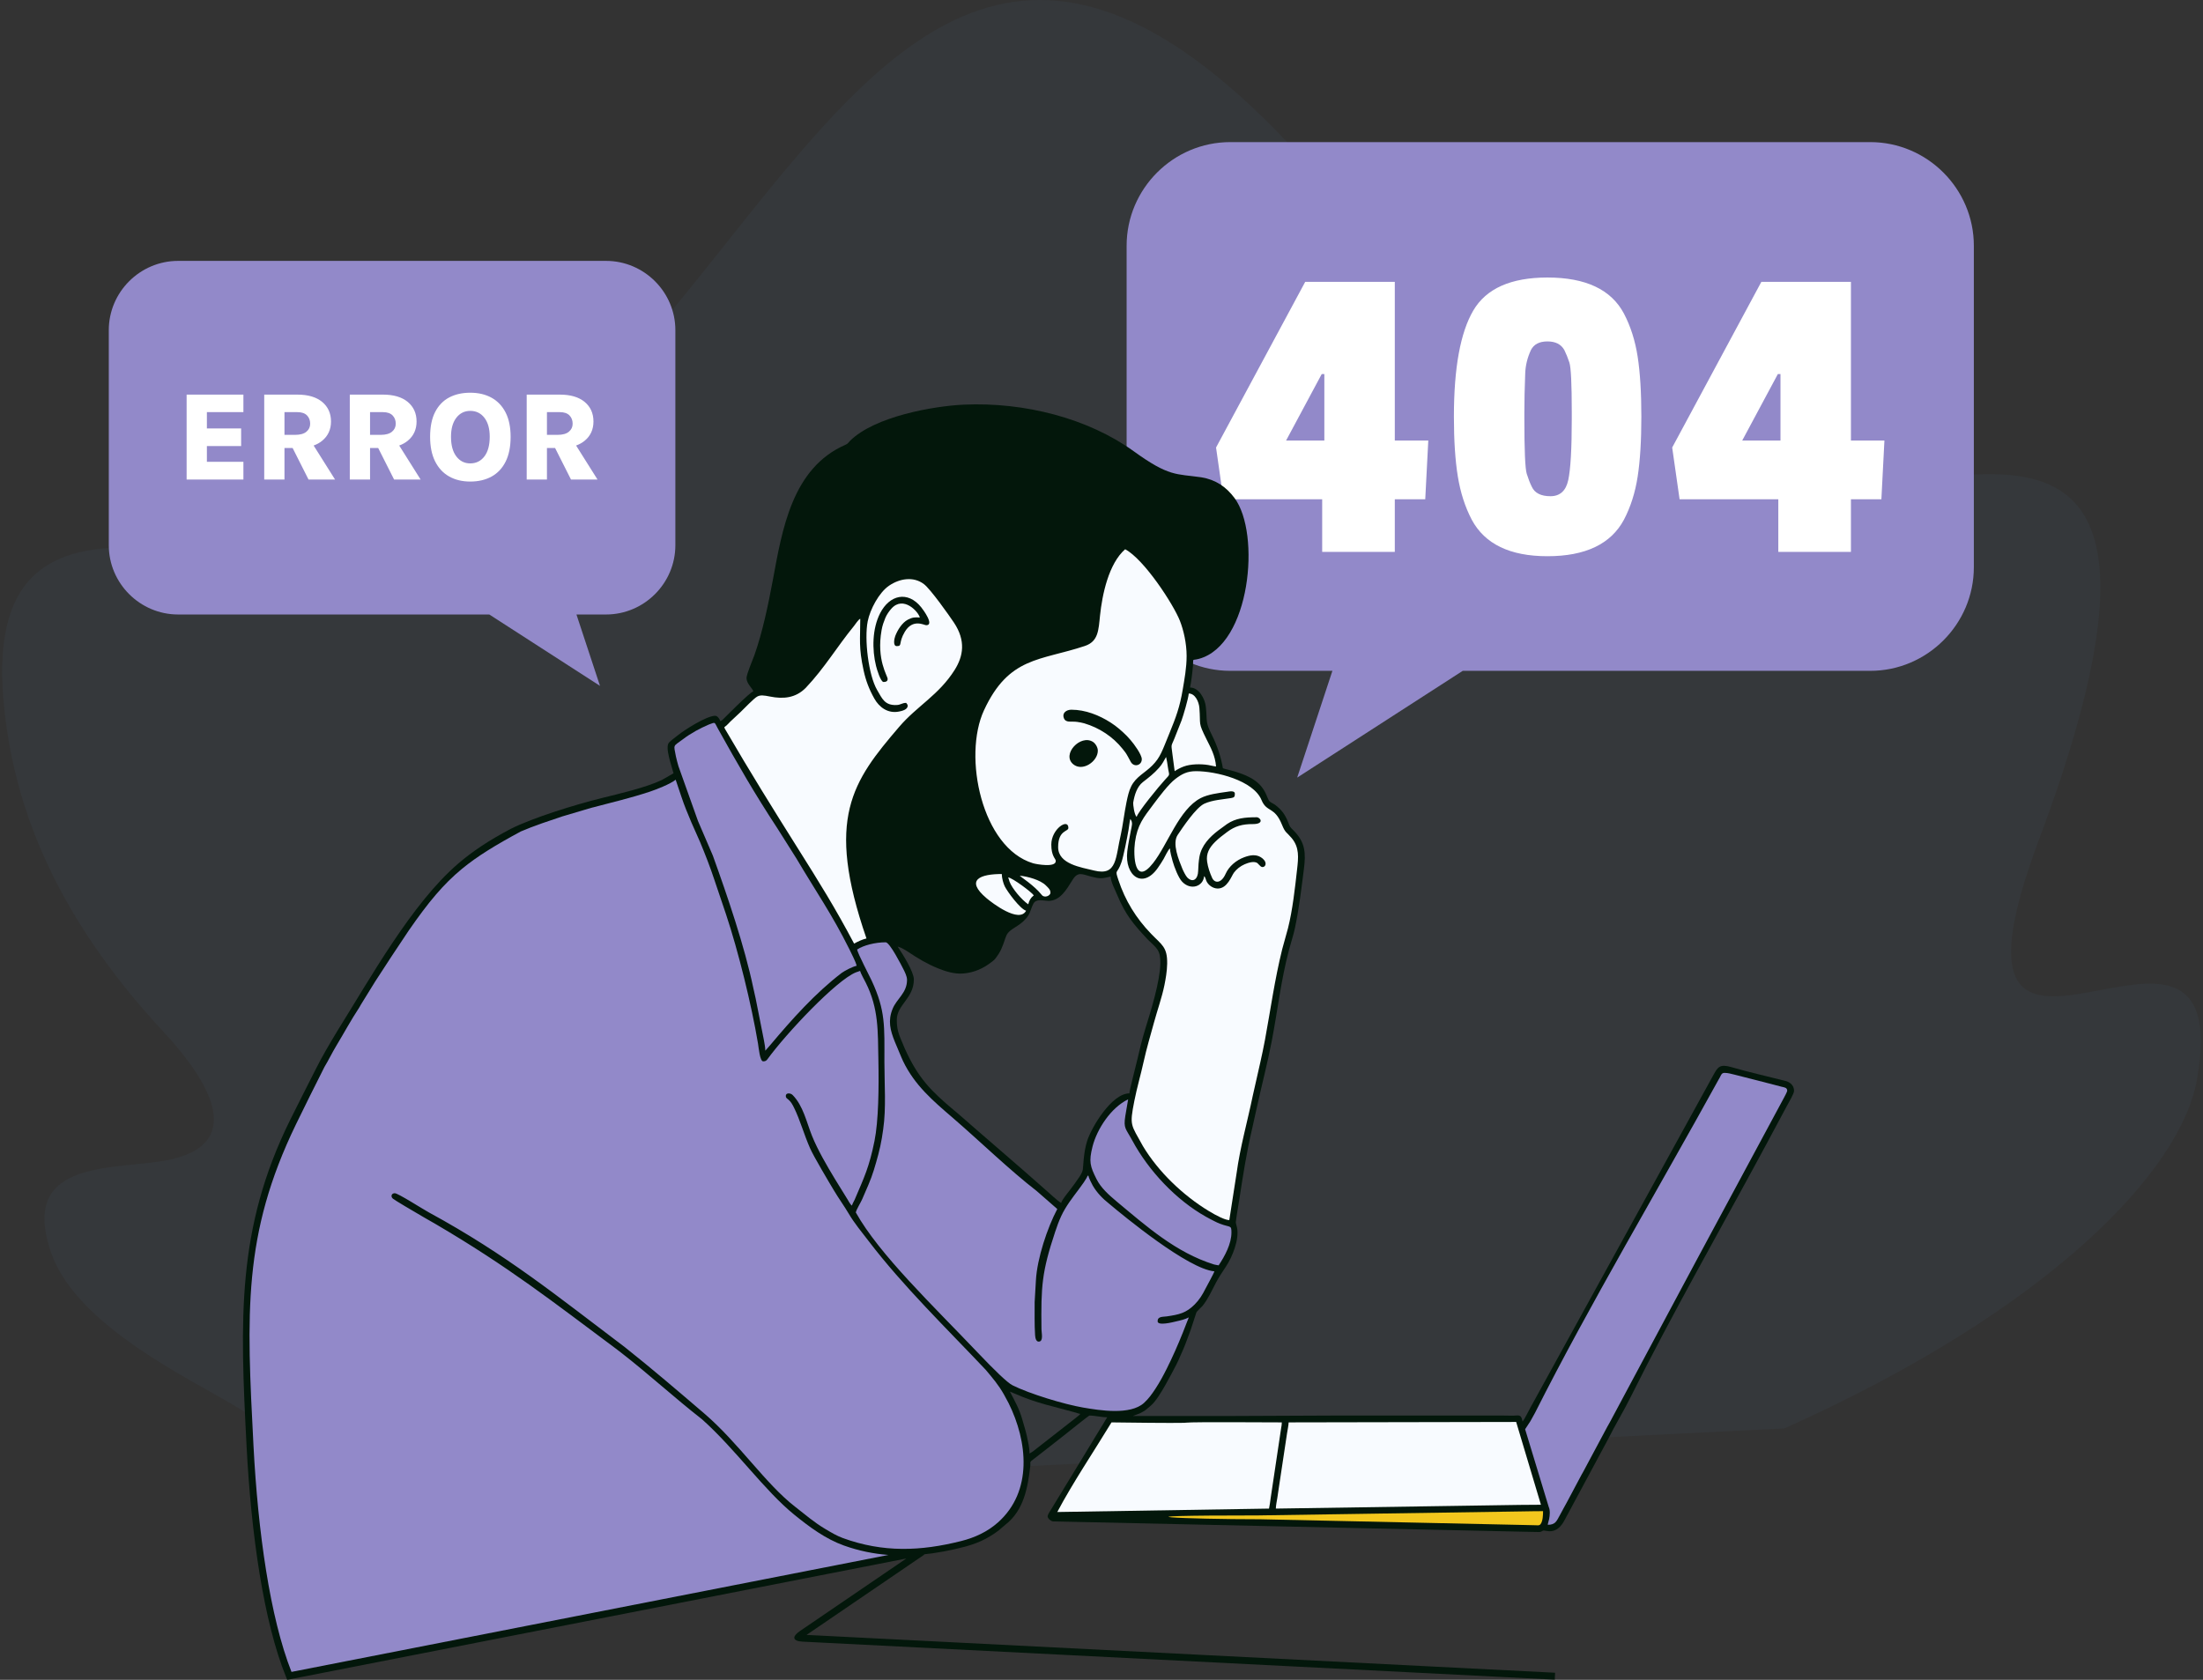<svg width="472" height="360" viewBox="0 0 472 360" fill="none" xmlns="http://www.w3.org/2000/svg">
<rect x="0" y="0" width="472" height="360" fill="#333333" stroke="none"/>
<path fill-rule="evenodd" clip-rule="evenodd" d="M50.451 301.379C63.176 309.087 76.114 315.487 89.239 320.738L382.315 306.123C439.344 280.559 467.275 250.825 470.706 231.372C479.744 180.123 410.655 249.922 436.853 179.958C466.621 100.463 439.794 99.911 416.147 102.201C380.159 105.686 325.088 95.077 303.881 65.259C175.308 -115.533 167.934 138.807 44.251 118.936C15.073 114.248 -2.877 118.121 0.995 152.576C3.071 171.077 10.363 194.605 35.083 221.199C42.265 228.926 54.201 244.305 36.888 248.411C25.882 251.026 3.526 247.547 11.033 268.674C16.545 284.18 40.717 295.485 50.451 301.379Z" fill="#5E87C2" fill-opacity="0.06"/>
<path fill-rule="evenodd" clip-rule="evenodd" d="M263.592 30.455H400.693C412.908 30.455 422.903 40.45 422.903 52.666V121.558C422.903 133.775 412.908 143.769 400.693 143.769H313.393L277.926 166.646L285.472 143.769H263.592C251.377 143.769 241.383 133.775 241.383 121.558V52.666C241.383 40.45 251.377 30.455 263.592 30.455Z" fill="#9289C9"/>
<path fill-rule="evenodd" clip-rule="evenodd" d="M305.363 106.997H298.841V118.272H283.281V106.997H262.128L260.542 95.909L279.645 60.406H298.841V94.416H306.017L305.363 106.997ZM283.745 94.416V80.16H283.185L275.545 94.416H283.745ZM336.757 89.758V88.361C336.757 82.272 336.585 78.715 336.244 77.69C335.901 76.665 335.546 75.781 335.172 75.035C334.489 73.792 333.277 73.17 331.539 73.17C329.798 73.17 328.618 73.792 327.998 75.035C327.252 76.65 326.847 78.296 326.785 79.974C326.661 83.08 326.599 85.874 326.599 88.361V89.758C326.599 96.528 326.77 100.457 327.111 101.544C327.454 102.631 327.81 103.549 328.184 104.295C328.804 105.661 330.141 106.343 332.189 106.343C334.239 106.343 335.514 105.18 336.011 102.85C336.507 100.521 336.757 96.156 336.757 89.758ZM350.873 76.434C351.401 79.85 351.666 84.137 351.666 89.29C351.666 94.447 351.401 98.734 350.873 102.152C350.346 105.568 349.366 108.643 347.937 111.375C345.144 116.594 339.675 119.202 331.539 119.202C323.524 119.202 318.119 116.594 315.325 111.375C313.895 108.644 312.901 105.551 312.342 102.104C311.782 98.657 311.504 94.385 311.504 89.29C311.504 78.856 312.886 71.277 315.652 66.554C318.415 61.834 323.712 59.474 331.539 59.474C339.739 59.474 345.205 62.051 347.937 67.208C349.366 69.94 350.346 73.015 350.873 76.434ZM403.093 106.997H396.57V118.272H381.008V106.997H359.857L358.272 95.909L377.374 60.406H396.57V94.416H403.744L403.093 106.997ZM381.474 94.416V80.16H380.914L373.273 94.416H381.474Z" fill="white"/>
<path fill-rule="evenodd" clip-rule="evenodd" d="M129.846 55.911H38.161C29.991 55.911 23.308 62.597 23.308 70.764V116.838C23.308 125.008 29.991 131.692 38.161 131.692H104.833L128.551 146.99L123.506 131.692H129.846C138.017 131.692 144.7 125.008 144.7 116.838V70.764C144.7 62.597 138.017 55.911 129.846 55.911Z" fill="#9289C9"/>
<path fill-rule="evenodd" clip-rule="evenodd" d="M122.338 102.768L118.93 96.013H117.185V102.768H112.846V84.57H119.951C122.23 84.57 124.001 85.093 125.262 86.133C126.519 87.183 127.151 88.58 127.151 90.332C127.151 92.049 126.519 93.424 125.262 94.46C124.739 94.889 124.13 95.228 123.431 95.481L128.019 102.768H122.338ZM117.185 93.195H119.463C120.54 93.195 121.348 92.967 121.885 92.521C122.425 92.073 122.691 91.504 122.691 90.808C122.691 90.085 122.464 89.487 122.008 89.022C121.553 88.561 120.864 88.325 119.951 88.325H117.185V93.195ZM60.95 93.195H63.23C64.304 93.195 65.115 92.967 65.652 92.521C66.19 92.073 66.456 91.504 66.456 90.808C66.456 90.085 66.23 89.487 65.774 89.022C65.317 88.561 64.631 88.325 63.717 88.325H60.95V93.195H60.95ZM79.284 93.195H81.562C82.639 93.195 83.447 92.967 83.986 92.521C84.523 92.073 84.79 91.504 84.79 90.808C84.79 90.085 84.564 89.487 84.108 89.022C83.651 88.561 82.963 88.325 82.051 88.325H79.284V93.195ZM100.751 99.311C102.016 99.311 103.028 98.808 103.787 97.81C104.548 96.81 104.926 95.404 104.926 93.587C104.926 91.878 104.548 90.526 103.787 89.536C103.028 88.55 102.016 88.055 100.751 88.055C99.522 88.055 98.527 88.551 97.767 89.536C97.008 90.526 96.628 91.886 96.628 93.614C96.628 95.412 97.008 96.81 97.767 97.81C98.527 98.808 99.522 99.311 100.751 99.311ZM39.985 102.768V84.57H52.15V88.325H44.326V91.824H51.663V95.594H44.326V98.971H52.15V102.768H39.985ZM56.612 102.768V84.57H63.717C65.995 84.57 67.766 85.093 69.027 86.133C70.284 87.183 70.918 88.58 70.918 90.332C70.918 92.049 70.283 93.424 69.027 94.46C68.506 94.889 67.894 95.228 67.198 95.481L71.786 102.768H66.103L62.696 96.013H60.95V102.768H56.612ZM74.944 102.768V84.57H82.051C84.329 84.57 86.1 85.093 87.361 86.133C88.617 87.183 89.251 88.58 89.251 90.332C89.251 92.049 88.617 93.424 87.361 94.46C86.838 94.889 86.228 95.228 85.532 95.481L90.118 102.768H84.437L81.03 96.013H79.284V102.768H74.944ZM100.751 103.202C99.024 103.202 97.514 102.836 96.229 102.109C94.941 101.385 93.939 100.304 93.224 98.88C92.511 97.456 92.153 95.701 92.153 93.614C92.153 91.471 92.511 89.7 93.224 88.303C93.939 86.91 94.941 85.87 96.229 85.184C97.514 84.506 99.024 84.163 100.751 84.163C102.496 84.163 104.019 84.521 105.316 85.234C106.608 85.949 107.617 87.005 108.33 88.406C109.045 89.809 109.402 91.543 109.402 93.614C109.402 95.738 109.045 97.51 108.33 98.934C107.617 100.358 106.608 101.424 105.316 102.135C104.019 102.844 102.496 103.202 100.751 103.202Z" fill="white"/>
<path fill-rule="evenodd" clip-rule="evenodd" d="M62.148 240.052C64.022 236.253 65.963 232.508 67.602 229.228C69.015 226.395 70.656 223.642 72.289 220.926C79.351 209.634 88.195 193.658 98.146 185.098C101.124 182.535 104.689 180.127 109.46 177.616C114.242 175.225 123.218 172.447 128.868 171.048C132.478 170.155 138.466 168.764 141.806 167.158L144.304 165.726C143.973 164.296 142.363 160.088 143.361 159.113C143.951 158.534 144.678 158.021 145.323 157.507C146.788 156.339 151.215 153.545 153.106 153.4C153.811 153.346 154.119 154.101 154.365 154.568L154.848 154.229C155.322 153.772 160.606 148.38 161.408 148.166C161.235 147.52 159.945 146.51 159.945 145.33C159.945 144.47 161.251 141.475 161.625 140.426C163.359 135.565 164.605 129.565 165.562 124.425C167.579 113.587 169.654 100.273 181.23 95.28C181.675 95.09 181.761 94.84 182.098 94.503C187.402 89.206 200.153 87.007 206.516 86.72C219.489 86.133 233.162 89.656 242.934 96.729C246.702 99.453 248.958 100.651 250.941 101.263C252.947 101.881 254.671 101.9 257.399 102.293C260.466 102.803 262.692 104.311 264.494 106.723C270.175 114.331 267.92 138.2 256.872 141.196C255.297 141.624 255.732 140.963 255.603 142.581C255.485 144.088 255.217 146.227 254.969 147.343C256.893 147.343 258.174 149.778 258.354 151.457C258.711 154.82 258.159 154.547 259.724 157.679C260.731 159.692 261.605 162.201 262.008 164.643C262.907 164.978 266.501 165.554 268.923 167.317C271.314 169.058 271.409 171.11 272.005 171.736C272.23 171.974 272.858 172.236 273.182 172.478C274.584 173.522 275.351 174.584 276.005 176.241C276.421 177.298 276.332 177.167 277.169 178.004C279.732 180.557 279.781 182.956 279.36 186.277C278.829 190.476 278.318 194.762 277.444 198.901C277.124 200.423 276.586 201.975 276.187 203.498C274.412 210.258 273.761 216.425 272.473 223.132C271.552 227.92 270.295 232.684 269.274 237.375L268.212 242.166C267.067 247.007 266.3 252.026 265.54 256.962C265.306 258.469 264.955 260.361 264.783 261.849C264.748 262.161 264.849 262.186 265.04 263.117C265.55 265.613 264.037 269.379 262.65 271.452C261.88 272.603 261.096 273.785 260.454 275.017C259.563 276.728 258.81 278.422 257.634 279.879C257.517 280.004 256.347 281.115 256.312 281.314L255.125 284.959C254.578 286.354 254.127 287.758 253.532 289.128C253.327 289.597 253.137 289.984 252.943 290.461C252.406 291.779 251.728 293.086 251.048 294.328L249.659 296.87C248.892 298.202 247.607 300.427 246.449 301.344L245.402 302.216C244.951 302.516 244.656 302.675 244.178 302.913L242.713 303.461C249.816 303.461 256.92 303.461 264.023 303.461C271.329 303.461 277.779 303.37 285.058 303.37C297.466 303.37 309.873 303.37 322.281 303.37C323.069 303.37 324.175 303.432 324.925 303.351C325.909 303.243 326.006 303.758 326.214 304.649C326.694 304.095 327.448 302.444 327.863 301.727L367.134 230.33C368.016 228.726 368.471 227.97 370.903 228.681C374.67 229.782 378.661 230.659 382.485 231.642C383.473 231.865 384.38 232.583 384.38 233.769C384.38 234.401 383.274 236.199 382.919 236.881L378.131 245.811C368.557 263.59 358.226 281.613 349.323 299.499C347.81 302.539 346.016 305.447 344.505 308.491L335.298 325.622C333.489 329.243 331.162 327.883 330.65 328.019C330.428 328.079 330.286 328.28 329.864 328.329L326.194 328.257L225.609 326.052C225.16 326.014 224.509 325.454 224.461 325.021C224.42 324.65 224.98 323.855 225.183 323.518L233.768 309.423C234.076 308.935 234.322 308.502 234.626 307.993L236.364 305.159C236.674 304.657 236.918 304.194 237.225 303.736C235.907 303.736 234.704 303.37 233.384 303.37C233.328 303.37 231.988 304.434 231.829 304.556C231.563 304.758 231.354 304.936 231.059 305.157L228.002 307.59C225.712 309.421 223.329 311.229 221.016 313.044C220.597 313.381 220.814 313.513 220.749 314.148C220.216 318.713 219.392 323.677 215.42 326.744L213.892 328.05C211.22 330.028 208.953 330.907 206.332 331.574C203.538 332.287 200.754 332.818 197.975 333.108L198.01 333.193L172.804 350.379L333.184 358.483L333.113 359.965L171.944 351.82C169.757 351.71 169.654 350.731 171.394 349.545L194.186 334.003L61.536 360L61.304 359.432C56.487 347.624 53.808 328.762 52.831 309.946C51.417 282.704 50.669 263.317 62.148 240.052ZM220.581 311.509L221.312 311.051L229.472 304.67C229.899 304.291 231.195 303.407 231.464 303.004C231.122 302.975 230.813 302.828 230.53 302.748C225.468 301.326 222.257 300.797 217.286 298.616C217.038 298.507 216.624 298.306 216.373 298.246C217.423 300.228 218.411 301.979 219.045 304.264C219.35 305.368 219.725 306.472 219.994 307.705C220.237 308.83 220.581 310.244 220.581 311.509ZM195.796 209.9C195.796 213.973 192.139 215.305 192.139 218.589C192.139 221.273 192.939 222.396 193.835 224.665C196.691 231.043 199.451 233.798 204.512 238.041C204.741 238.235 204.929 238.395 205.163 238.578C211.488 244.127 217.89 249.552 224.177 255.143C225.184 255.99 226.266 257.1 227.349 257.823C227.544 257.094 228.753 255.678 229.23 255.04C229.941 254.093 230.572 253.285 231.226 252.282C232.262 250.704 231.952 250.615 232.181 248.48C232.345 246.942 232.528 245.76 232.938 244.483C233.883 241.548 238.196 234.319 241.982 234.319C241.982 233.682 243.354 228.445 243.61 227.349C244.172 224.95 244.681 222.763 245.377 220.519C246.57 216.671 248.531 210.378 248.608 206.505C248.666 203.514 247.812 203.245 245.846 201.28C242.854 198.064 241.147 196.072 239.382 191.831C238.942 190.771 237.983 188.973 237.958 187.859C236.098 188.291 235.726 188.367 233.823 187.877C231.909 187.386 230.944 186.654 229.763 188.627C228.562 190.531 227.184 193.071 224.605 193.071C223.448 193.014 222.04 192.571 221.422 193.635C221.015 194.336 220.792 195.427 220.335 196.161C219.062 198.209 216.867 198.813 215.985 199.908C215.722 200.23 215.575 200.554 215.425 200.993C214.72 203.035 214.486 203.833 213.227 205.471C213 205.767 212.632 206.025 212.351 206.242C210.7 207.511 208.795 208.423 206.412 208.629C204.448 208.8 202.478 208.131 200.997 207.534C198.68 206.604 196.626 205.372 194.571 203.991C194.011 203.615 193.015 203.02 192.321 202.857C193.424 204.506 195.796 208.27 195.796 209.9Z" fill="#03170B"/>
<path fill-rule="evenodd" clip-rule="evenodd" d="M184.314 132.613C183.943 132.712 183.233 133.831 182.97 134.151C179.308 138.634 176.663 143.166 172.634 147.413C170.491 149.581 167.881 149.86 164.965 149.273C163.592 148.998 162.937 148.941 162.313 149.242C161.534 149.618 159.426 151.892 158.686 152.578L156.938 154.215C156.339 154.715 155.855 155.401 155.189 155.847C155.264 156.172 155.41 156.345 155.549 156.585C160.642 165.342 165.51 173.183 170.901 181.747C175.544 189.114 178.967 194.613 182.99 202.218C183.805 201.787 184.694 201.342 185.644 201.121C176.757 175.355 182.646 167.452 192.657 155.763C196.499 151.278 201.149 148.957 204.54 143.569C206.384 140.638 206.973 137.319 204.391 133.442C203.348 131.875 199.367 126.242 197.939 125.169C195.68 123.47 192.738 123.993 190.507 125.502C188.318 126.982 186.411 130.621 185.909 133.156C185.152 136.984 186.072 144.714 187.934 147.889C189.019 149.738 189.561 151.22 192.138 151.094C192.996 151.053 193.264 150.635 194.149 150.635C194.287 150.844 194.486 150.982 194.477 151.274C194.454 152.073 193.301 152.359 192.621 152.493C190.222 152.968 188.362 151.567 187.318 149.692C186.216 147.719 185.51 145.898 185.027 143.662C183.95 138.698 184.314 137.102 184.314 132.613ZM235.212 160.878C235.212 163.201 231.921 165.447 229.934 163.781C227.394 161.651 231.525 157.298 234.171 158.995C234.665 159.311 235.212 160.123 235.212 160.878ZM244.633 162.709C244.633 161.715 242.965 159.448 242.235 158.613L241.456 157.747C240.348 156.641 239.271 155.692 237.953 154.847C235.519 153.287 232.563 152.098 229.544 152.098C228.475 152.098 227.51 152.801 227.932 153.89C228.361 154.998 229.5 154.518 230.773 154.709C231.344 154.795 231.846 154.878 232.298 155.012C235.519 155.967 238.434 157.871 240.53 160.502C241.041 161.142 241.217 161.337 241.646 162.128L242.291 163.313C242.996 164.509 244.633 164.026 244.633 162.709ZM198.448 133.99C197.987 133.99 195.571 132.51 193.845 135.424C192.429 137.815 193.399 138.47 192.138 138.47C191.272 138.47 191.599 136.867 191.807 136.313C192.293 135.037 193.279 133.442 194.513 132.799C195.507 132.282 196.054 132.26 197.076 132.344C196.786 131.1 193.568 127.601 191.016 130.4C190.503 130.96 189.962 131.743 189.678 132.445C189.342 133.285 189.067 134.008 188.883 135.035C187.74 141.45 190.189 144.83 190.181 145.516C190.173 146.049 189.765 146.155 189.302 146.155C188.685 146.155 187.878 143.464 187.697 142.73C186.818 139.202 186.874 134.733 188.566 131.427C190.592 127.475 194.473 126.557 197.364 130.135C197.79 130.66 200.252 133.99 198.448 133.99ZM249.847 162.25C250.007 162.936 250.122 163.674 250.227 164.43C250.492 166.309 250.829 165.784 249.595 167.119C248.301 168.516 243.814 174.014 243.535 175.053C243.022 174.678 242.744 172.331 242.791 172.028C243.064 170.34 243.628 168.568 244.868 167.607C246.206 166.567 247.21 165.801 248.313 164.559C249.138 163.633 249.32 163.06 249.729 162.407C249.847 162.221 249.762 162.347 249.847 162.25ZM251.676 165.269C252.263 164.875 252.908 164.54 253.608 164.276C255.08 163.719 257.269 163.697 258.852 163.947C259.443 164.04 260.028 164.219 260.546 164.263C260.35 161.889 259.389 160.223 258.473 158.379C256.645 154.69 257.265 155.521 256.975 151.737C256.869 150.35 256.045 148.624 254.694 148.624C254.598 149.771 253.521 153.371 253.152 154.396L251.597 158.331C250.8 160.262 250.934 159.23 251.302 162.441L251.676 165.269ZM219.848 195.175C218.379 197.952 212.586 193.525 211.369 192.497C206.65 188.506 210.135 187.309 214.637 187.309C214.637 188.177 214.986 189.382 215.275 189.963C215.839 191.1 218.59 194.838 219.848 195.175ZM220.305 193.802C220.518 192.97 220.795 192.437 221.494 191.883C221.039 191.202 216.914 188.117 216.007 188.04C216.116 188.268 216.19 188.664 216.294 188.944C216.844 190.43 218.931 192.881 220.305 193.802ZM225.061 191.333C225.061 190.645 224.636 190.316 224.079 189.756C222.913 188.58 220.152 187.815 218.476 187.675C218.634 187.889 221.585 189.754 223.215 191.808C223.782 192.521 225.061 191.961 225.061 191.333ZM254.237 140.574C254.237 143.137 253.772 145.559 253.402 147.787C252.784 151.507 251.92 153.804 250.591 157.05C248.962 161.027 248.623 162.281 246.894 164.04C245.313 165.648 243.389 166.443 242.358 168.531C241.859 169.54 241.62 170.645 241.349 171.953C240.935 173.948 240.469 177.476 240.152 178.804C238.974 183.794 239.4 187.807 234.407 186.563C231.641 185.873 226.709 185.207 226.709 181.547C226.709 177.85 228.903 178.267 228.903 177.432C228.903 175.26 225.245 177.655 225.245 181C225.245 183.428 226.127 183.986 226.192 184.415C226.429 186.04 221.992 185.203 221.337 185.007C210.369 181.716 206.242 162.112 210.824 152.218C216.168 140.676 222.885 141.632 232.435 138.437C235.326 137.47 235.358 135.07 235.686 131.9C236.149 127.438 237.534 120.781 241.068 117.71C245.147 119.87 251.429 129.54 252.801 133.047C253.58 135.035 254.237 137.861 254.237 140.574ZM264.57 170.116C264.57 170.732 264.467 170.92 263.752 171.036C261.844 171.341 259.825 171.445 258.077 172.218C256.235 173.034 253.311 177.459 252.333 178.914C251.072 180.777 252.573 184.326 253.333 186.2C253.523 186.664 254.061 187.739 254.392 188.07C255.609 189.283 256.671 188.382 256.708 186.673C256.729 185.685 256.824 184.519 256.977 183.649C257.413 181.169 259.186 179.373 261.005 177.982L262.906 176.591C264.769 175.339 266.728 175.147 269.235 175.147C270.051 175.147 270.993 176.62 268.413 176.61C266.193 176.6 264.597 177.05 262.95 178.28C262.02 178.977 261.154 179.614 260.34 180.427C259.094 181.667 258.377 182.928 258.632 184.68C258.813 185.923 259.228 187.099 259.707 188.149C260.239 189.31 261.642 189.403 262.599 187.258C263.307 185.666 264.833 184.368 266.55 183.726C267.734 183.281 269.032 183.014 270.155 183.724C270.702 184.066 271.157 184.577 271.157 185.114C271.157 185.681 270.581 186.02 270.131 185.689C269.894 185.514 269.692 185.24 269.467 185.034C268.805 184.424 267.381 184.91 266.664 185.224C265.74 185.629 264.934 186.265 264.374 187.022C263.839 187.743 262.975 190.42 260.912 190.42C259.832 190.42 258.825 189.647 258.455 188.763C258.312 188.426 258.26 187.969 257.985 187.768C257.804 189.944 255.162 190.91 253.296 188.981C252.455 188.114 251.575 185.749 251.238 184.548C251.062 183.92 250.67 182.508 250.67 181.822C250.258 182.124 249.586 183.6 249.295 184.106C248.927 184.742 248.508 185.368 248.088 185.974C244.825 190.682 240.925 187.656 241.522 182.473C241.7 180.934 242.053 179.301 242.285 178.026C242.452 177.102 242.816 176.261 242.165 175.513C241.996 176.24 241.919 177.098 241.787 177.879C241.516 179.468 240.718 183.465 240.301 184.715C239.359 187.537 238.792 186.098 239.615 188.578C241.09 193.026 243.388 196.759 246.629 200.123C248.927 202.51 250.126 202.934 250.07 206.537C250.043 208.171 249.737 209.863 249.489 211.098C248.96 213.722 247.929 216.613 247.214 219.247C246.458 222.024 245.664 224.661 245.037 227.499C244.401 230.388 243.616 233.013 243.039 235.927C241.969 241.348 242.293 240.902 244.868 245.608C248.165 251.113 253.447 256.164 258.953 259.515C260.743 260.604 262.475 261.461 263.382 261.482L264.932 251.508C265.694 245.847 267.268 240.366 268.42 234.784L270.02 227.695C270.388 226.044 270.715 224.536 271.027 222.848C272.242 216.266 273.1 209.957 274.722 203.407L275.967 198.889C276.942 194.991 277.455 190.35 277.907 186.289C278.182 183.814 278.446 181.612 276.708 179.564C275.615 178.274 275.381 178.517 274.67 176.753C273.063 172.755 271.413 174.198 270.281 171.45C268.543 167.238 260.544 165.27 256.25 165.27C254.305 165.27 253.185 165.909 251.856 166.913C250.353 168.05 248.264 170.853 247.142 172.351C244.99 175.221 243.678 176.778 243.165 180.537C242.783 183.327 243.064 190.05 247.053 184.972C250.215 180.948 252.606 173.44 257.26 171.036C258.817 170.232 261.03 169.957 262.871 169.697C263.349 169.63 264.57 169.345 264.57 170.116Z" fill="#F8FBFF"/>
<path fill-rule="evenodd" clip-rule="evenodd" d="M382.918 233.769C382.918 233.06 382.292 233.039 381.692 232.893C378.348 232.027 375 231.152 371.65 230.313C370.958 230.14 370.195 229.929 369.474 229.929C368.887 229.929 368.736 230.392 368.529 230.813C368.401 231.078 368.316 231.19 368.198 231.397C355.393 254.669 340.512 279.704 328.898 302.76L327.889 304.587L326.763 306.296L331.81 322.923C332.165 323.669 332.056 324.759 331.911 325.527C331.822 325.99 331.642 326.4 331.61 326.782C333.254 326.782 333.5 325.982 334.143 324.833C334.693 323.853 335.176 322.87 335.722 321.931L338.866 316.021C339.019 315.735 339.112 315.626 339.262 315.32L344.361 305.786C344.661 305.286 344.89 304.823 345.175 304.313C357.458 281.287 369.788 258.289 382.184 235.323C382.322 235.079 382.918 233.948 382.918 233.769Z" fill="#9289C9"/>
<path fill-rule="evenodd" clip-rule="evenodd" d="M324.843 304.74L276.096 304.833C276.083 305.455 275.845 306.54 275.757 307.146L274.019 318.67C273.899 319.494 273.81 320.168 273.678 320.98C273.57 321.648 273.354 322.691 273.354 323.307L325.638 322.516C327.144 322.493 328.651 322.483 330.149 322.483L324.843 304.74ZM274.632 304.833C274.632 305.375 274.565 305.569 274.488 306.061L272.25 321.015C272.151 321.728 272.047 322.632 271.89 323.307L226.525 324.039C229.841 317.771 234.408 310.986 238.143 304.833L246.191 304.924C247.48 304.924 253.527 305 254.29 304.885C255.408 304.715 272.304 304.833 274.632 304.833Z" fill="#F8FBFF"/>
<path fill-rule="evenodd" clip-rule="evenodd" d="M330.604 323.855C329.081 323.855 327.523 323.89 325.946 323.913L269.51 324.771C235.281 324.771 254.287 325.593 270.06 325.593L326.196 326.811L328.959 326.875C329.54 326.879 329.807 326.982 330.079 326.623C330.561 325.986 330.604 324.667 330.604 323.855Z" fill="#F2C71D"/>
<path fill-rule="evenodd" clip-rule="evenodd" d="M180.832 331.229C176.887 329.822 173.445 327.263 170.217 324.651C163.765 319.43 157.625 310.615 150.435 304.192C144.536 299.586 139.068 294.549 133.136 289.938C132.717 289.624 132.359 289.33 131.945 289.023C118.314 278.867 108.916 271.474 93.395 262.364C93.075 262.191 92.12 261.643 90.942 260.958C88.297 259.421 84.513 257.183 84.163 256.87C83.671 256.431 83.857 255.719 84.585 255.719C85.284 255.719 90.556 259.105 91.841 259.804C108.699 268.981 119.38 277.782 133.839 288.684C139.624 293.272 145.264 298.104 150.89 302.924C158.272 309.248 163.967 317.951 170.331 322.89C172.578 324.632 174.357 326.213 176.86 327.701C178.026 328.394 179.294 329.154 180.603 329.63C189.221 332.759 197.231 332.453 205.949 330.258C208.861 329.525 211.591 328.263 213.837 326.257C221.3 319.591 220.172 308.907 216.1 300.716C215.941 300.398 215.537 299.633 215.1 298.858C213.937 296.793 212.709 295.376 211.187 293.557C202.745 284.615 193.519 275.676 186.1 265.964C184.672 264.094 183.083 262.201 181.866 260.138C180.865 258.445 179.708 256.854 178.699 255.166C177.56 253.264 174.346 247.864 173.574 246.116C172.257 243.14 171.42 240.007 170.129 237.398C169.79 236.714 169.459 236.096 168.88 235.627C168.574 235.377 168.359 235.28 168.359 234.869C168.359 234.17 169.355 234.195 169.829 234.678C172.102 236.997 172.804 240.505 173.977 243.425C175.178 246.418 177.18 249.85 178.86 252.628L181.547 256.982C181.826 257.4 182.119 258.094 182.535 258.371C182.632 257.952 182.929 257.541 183.109 257.119C185.19 252.242 186.228 250.133 187.359 244.539C188.233 240.221 188.317 233.087 188.196 227.079C188.074 221.063 188.293 216.171 185.492 210.601C185.209 210.039 184.389 208.569 184.273 208.071C183.998 208.203 183.719 208.253 183.394 208.381C179.152 210.076 168.411 221.522 164.467 226.953C164.211 227.306 164.003 227.459 163.513 227.459C162.804 227.459 162.55 224.51 162.403 223.63C161 215.268 158.199 203.884 155.543 195.919L153.051 188.533C152.156 185.823 151.106 183.122 150.015 180.503L148.107 176.19C147.373 174.441 146.631 172.675 146.031 170.86L144.763 167.099C143.558 168.062 140.599 169.203 139.264 169.649C135.22 170.999 130.815 172.044 126.655 173.133L120.447 174.975C117.363 176.015 114.597 176.905 111.588 178.189C106.145 181.129 102.286 183.477 98.969 186.21C94.987 189.493 91.785 193.338 87.565 199.437C85.12 203.053 82.755 206.693 80.376 210.357C80.237 210.568 80.139 210.752 79.992 210.979L77.305 215.334C77.149 215.594 77.109 215.718 76.939 215.974C75.2 218.603 73.674 221.445 72.038 224.15C71.14 225.632 70.407 227.193 69.512 228.666C67.423 232.824 65.375 236.9 63.386 241.01C51.974 264.59 52.838 281.433 54.313 309.872C55.268 328.237 57.845 346.624 62.454 358.305L190.353 333.24C187.177 333 184.004 332.361 180.832 331.229ZM241.707 235.6C238.058 237.348 235.038 241.936 234.079 245.712C233.252 248.963 233.561 249.949 234.938 252.702C235.885 254.595 237.58 256.082 239.175 257.429C245.623 262.802 251.923 268.428 260.099 270.986C260.413 271.086 260.769 271.1 261.097 271.177C262.426 269.193 263.84 266.572 263.84 264.133C263.84 262.476 263.631 263.127 261.343 262.24C260.938 262.083 260.707 261.973 260.334 261.787C259.634 261.434 259.086 261.153 258.417 260.779C251.956 257.169 246.076 250.877 242.592 244.408C241.217 241.856 240.676 241.874 241.097 239.196L241.707 235.6ZM183.357 259.834C183.527 259.113 184.414 257.737 184.757 256.935C185.627 254.901 186.557 252.932 187.212 250.793C187.888 248.581 188.555 246.244 188.938 243.922C189.043 243.286 189.13 242.697 189.227 242.017C189.887 237.466 189.486 232.316 189.486 227.55C189.486 219.984 189.777 216.617 186.727 210.092C186.202 208.966 183.878 204.548 183.632 203.498C185.001 202.582 187.537 201.943 189.76 201.943C190.64 201.943 193.212 207.022 193.54 207.674C193.829 208.249 194.334 209.214 194.334 209.991C194.334 212.824 192.141 213.988 191.236 216.223C190.215 218.736 190.717 220.755 191.707 223.226L193.113 226.574C193.259 226.881 193.332 227.096 193.478 227.399C195.983 232.609 199.901 235.916 204.114 239.544C209.843 244.481 216.351 250.799 222.136 255.263L226.525 259.103C224.388 263.141 222.212 269.689 221.949 274.374L221.677 279.039C221.687 281.403 221.615 283.827 221.774 286.171C221.813 286.749 221.981 287.555 222.58 287.525C223.603 287.466 223.149 285.679 223.138 284.9C223.024 275.641 223.214 272.594 226.059 264.032C226.451 262.844 226.858 261.715 227.379 260.597C228.357 258.499 229.773 256.697 231.151 254.858C231.571 254.3 232.86 252.568 233.019 251.97H233.203C233.236 252.378 233.92 253.723 234.121 254.07C234.999 255.594 236.256 256.892 237.632 257.969C240.736 260.587 254.562 271.991 260.182 272.456C260.159 272.749 258.446 275.837 258.262 276.207C257.621 277.497 256.935 278.588 255.954 279.567C254.114 281.401 252.655 281.725 249.993 282.114C249.152 282.236 248.02 282.08 248.02 283.157C248.02 284.228 251.407 283.327 251.988 283.192C253.013 282.957 253.901 282.754 254.695 282.335C254.625 282.637 254.488 282.839 254.364 283.191L253.44 285.561C252.378 288.215 251.271 290.736 250.001 293.279C249.272 294.738 248.488 296.194 247.6 297.554C246.854 298.691 246.116 299.743 245.118 300.65C242.158 303.339 235.64 302.26 232.079 301.657C227.964 300.96 220.47 298.666 216.924 296.877C215.824 296.32 213.04 293.626 209.516 289.914C200.059 279.954 188.379 268.857 183.357 259.834ZM163.969 225.173C163.969 224.435 163.778 223.56 163.655 222.834L161.901 213.98C161.729 213.228 161.564 212.525 161.415 211.812C159.512 202.698 155.814 191.935 152.731 183.366L149.544 175.944L145.363 164.212C145.158 163.488 144.981 162.86 144.815 162.107C144.313 159.419 144.133 160.078 146.381 158.383C148.072 157.108 149.924 156.114 151.871 155.273C153.378 154.74 152.989 154.671 153.793 156.112C158.224 164.073 161.584 169.934 166.584 177.563L170.583 183.897C174.863 191.135 178.294 196.004 181.975 203.417C182.403 204.353 183.318 206.015 183.541 206.974C182.559 207.201 181.066 207.997 180.325 208.513C174.594 212.908 169.676 218.446 165.038 223.956L163.969 225.173Z" fill="#9289C9"/>
<path d="M209.878 159.232H209.787V159.599H209.878V159.232Z" fill="#FFE6E5"/>
<path fill-rule="evenodd" clip-rule="evenodd" d="M209.972 158.867C209.972 159.095 209.825 158.89 209.914 158.867C209.916 158.867 209.972 158.606 209.972 158.867Z" fill="#FFE6E5"/>
</svg>
